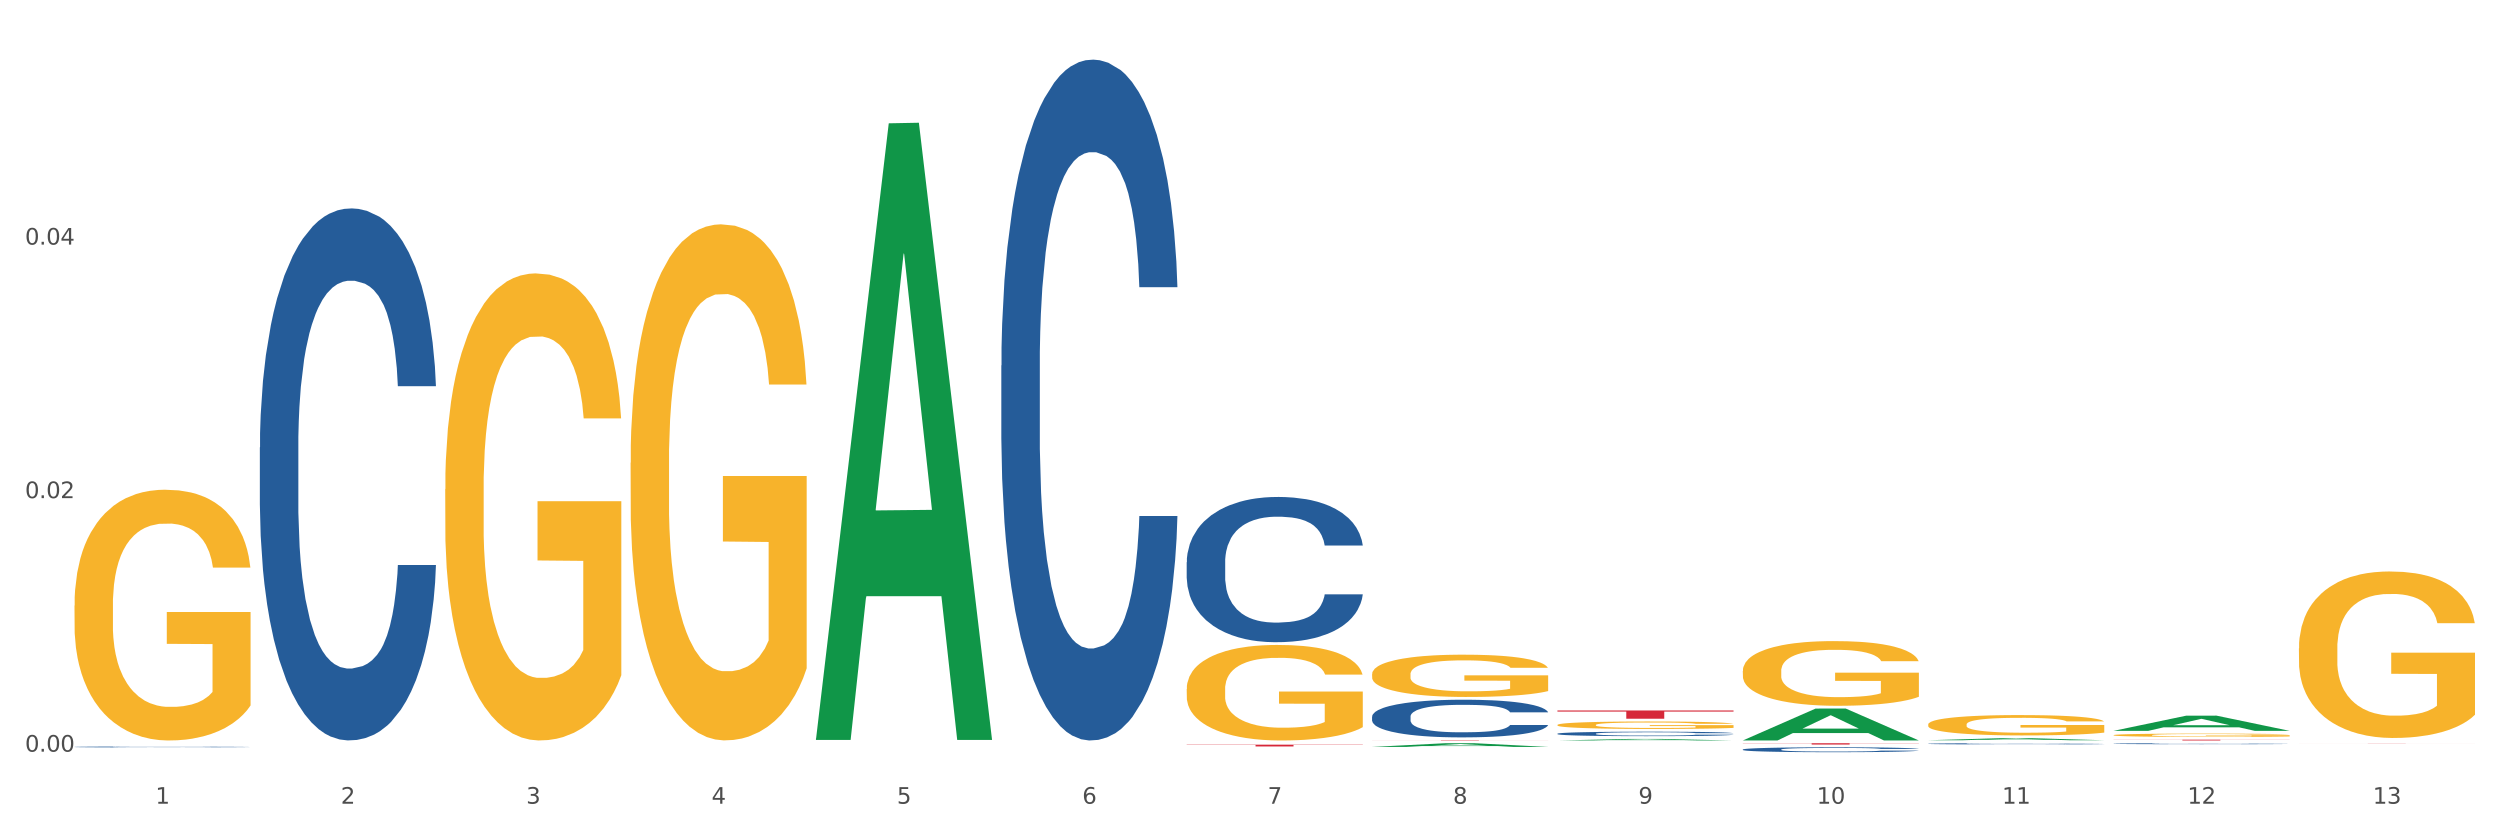 <?xml version="1.0" encoding="utf-8" standalone="no"?>
<!DOCTYPE svg PUBLIC "-//W3C//DTD SVG 1.1//EN"
  "http://www.w3.org/Graphics/SVG/1.1/DTD/svg11.dtd">
<svg xmlns:xlink="http://www.w3.org/1999/xlink" width="1080pt" height="360pt" viewBox="0 0 1080 360" xmlns="http://www.w3.org/2000/svg" version="1.1">
 <rect x="0" y="0" width="1080" height="360" fill="#333333" stroke="none"/>
 <defs>
  <style type="text/css">*{stroke-linejoin: round; stroke-linecap: butt}</style>
 </defs>
 <g id="figure_1">
  <g id="patch_1">
   <path d="M 0 360 
L 1080 360 
L 1080 0 
L 0 0 
z
" style="fill: #ffffff; stroke: #ffffff; stroke-linejoin: miter"/>
  </g>
  <g id="axes_1">
   <g id="matplotlib.axis_1">
    <g id="xtick_1">
     <g id="text_1">
      <!-- 1 -->
      <g style="fill: #4d4d4d" transform="translate(67.159 347.204) scale(0.096 -0.096)">
       <defs>
        <path id="DejaVuSans-31" d="M 794 531 
L 1825 531 
L 1825 4091 
L 703 3866 
L 703 4441 
L 1819 4666 
L 2450 4666 
L 2450 531 
L 3481 531 
L 3481 0 
L 794 0 
L 794 531 
z
" transform="scale(0.016)"/>
       </defs>
       <use xlink:href="#DejaVuSans-31"/>
      </g>
     </g>
    </g>
    <g id="xtick_2">
     <g id="text_2">
      <!-- 2 -->
      <g style="fill: #4d4d4d" transform="translate(147.238 347.204) scale(0.096 -0.096)">
       <defs>
        <path id="DejaVuSans-32" d="M 1228 531 
L 3431 531 
L 3431 0 
L 469 0 
L 469 531 
Q 828 903 1448 1529 
Q 2069 2156 2228 2338 
Q 2531 2678 2651 2914 
Q 2772 3150 2772 3378 
Q 2772 3750 2511 3984 
Q 2250 4219 1831 4219 
Q 1534 4219 1204 4116 
Q 875 4013 500 3803 
L 500 4441 
Q 881 4594 1212 4672 
Q 1544 4750 1819 4750 
Q 2544 4750 2975 4387 
Q 3406 4025 3406 3419 
Q 3406 3131 3298 2873 
Q 3191 2616 2906 2266 
Q 2828 2175 2409 1742 
Q 1991 1309 1228 531 
z
" transform="scale(0.016)"/>
       </defs>
       <use xlink:href="#DejaVuSans-32"/>
      </g>
     </g>
    </g>
    <g id="xtick_3">
     <g id="text_3">
      <!-- 3 -->
      <g style="fill: #4d4d4d" transform="translate(227.317 347.204) scale(0.096 -0.096)">
       <defs>
        <path id="DejaVuSans-33" d="M 2597 2516 
Q 3050 2419 3304 2112 
Q 3559 1806 3559 1356 
Q 3559 666 3084 287 
Q 2609 -91 1734 -91 
Q 1441 -91 1130 -33 
Q 819 25 488 141 
L 488 750 
Q 750 597 1062 519 
Q 1375 441 1716 441 
Q 2309 441 2620 675 
Q 2931 909 2931 1356 
Q 2931 1769 2642 2001 
Q 2353 2234 1838 2234 
L 1294 2234 
L 1294 2753 
L 1863 2753 
Q 2328 2753 2575 2939 
Q 2822 3125 2822 3475 
Q 2822 3834 2567 4026 
Q 2313 4219 1838 4219 
Q 1578 4219 1281 4162 
Q 984 4106 628 3988 
L 628 4550 
Q 988 4650 1302 4700 
Q 1616 4750 1894 4750 
Q 2613 4750 3031 4423 
Q 3450 4097 3450 3541 
Q 3450 3153 3228 2886 
Q 3006 2619 2597 2516 
z
" transform="scale(0.016)"/>
       </defs>
       <use xlink:href="#DejaVuSans-33"/>
      </g>
     </g>
    </g>
    <g id="xtick_4">
     <g id="text_4">
      <!-- 4 -->
      <g style="fill: #4d4d4d" transform="translate(307.396 347.204) scale(0.096 -0.096)">
       <defs>
        <path id="DejaVuSans-34" d="M 2419 4116 
L 825 1625 
L 2419 1625 
L 2419 4116 
z
M 2253 4666 
L 3047 4666 
L 3047 1625 
L 3713 1625 
L 3713 1100 
L 3047 1100 
L 3047 0 
L 2419 0 
L 2419 1100 
L 313 1100 
L 313 1709 
L 2253 4666 
z
" transform="scale(0.016)"/>
       </defs>
       <use xlink:href="#DejaVuSans-34"/>
      </g>
     </g>
    </g>
    <g id="xtick_5">
     <g id="text_5">
      <!-- 5 -->
      <g style="fill: #4d4d4d" transform="translate(387.475 347.204) scale(0.096 -0.096)">
       <defs>
        <path id="DejaVuSans-35" d="M 691 4666 
L 3169 4666 
L 3169 4134 
L 1269 4134 
L 1269 2991 
Q 1406 3038 1543 3061 
Q 1681 3084 1819 3084 
Q 2600 3084 3056 2656 
Q 3513 2228 3513 1497 
Q 3513 744 3044 326 
Q 2575 -91 1722 -91 
Q 1428 -91 1123 -41 
Q 819 9 494 109 
L 494 744 
Q 775 591 1075 516 
Q 1375 441 1709 441 
Q 2250 441 2565 725 
Q 2881 1009 2881 1497 
Q 2881 1984 2565 2268 
Q 2250 2553 1709 2553 
Q 1456 2553 1204 2497 
Q 953 2441 691 2322 
L 691 4666 
z
" transform="scale(0.016)"/>
       </defs>
       <use xlink:href="#DejaVuSans-35"/>
      </g>
     </g>
    </g>
    <g id="xtick_6">
     <g id="text_6">
      <!-- 6 -->
      <g style="fill: #4d4d4d" transform="translate(467.554 347.204) scale(0.096 -0.096)">
       <defs>
        <path id="DejaVuSans-36" d="M 2113 2584 
Q 1688 2584 1439 2293 
Q 1191 2003 1191 1497 
Q 1191 994 1439 701 
Q 1688 409 2113 409 
Q 2538 409 2786 701 
Q 3034 994 3034 1497 
Q 3034 2003 2786 2293 
Q 2538 2584 2113 2584 
z
M 3366 4563 
L 3366 3988 
Q 3128 4100 2886 4159 
Q 2644 4219 2406 4219 
Q 1781 4219 1451 3797 
Q 1122 3375 1075 2522 
Q 1259 2794 1537 2939 
Q 1816 3084 2150 3084 
Q 2853 3084 3261 2657 
Q 3669 2231 3669 1497 
Q 3669 778 3244 343 
Q 2819 -91 2113 -91 
Q 1303 -91 875 529 
Q 447 1150 447 2328 
Q 447 3434 972 4092 
Q 1497 4750 2381 4750 
Q 2619 4750 2861 4703 
Q 3103 4656 3366 4563 
z
" transform="scale(0.016)"/>
       </defs>
       <use xlink:href="#DejaVuSans-36"/>
      </g>
     </g>
    </g>
    <g id="xtick_7">
     <g id="text_7">
      <!-- 7 -->
      <g style="fill: #4d4d4d" transform="translate(547.634 347.204) scale(0.096 -0.096)">
       <defs>
        <path id="DejaVuSans-37" d="M 525 4666 
L 3525 4666 
L 3525 4397 
L 1831 0 
L 1172 0 
L 2766 4134 
L 525 4134 
L 525 4666 
z
" transform="scale(0.016)"/>
       </defs>
       <use xlink:href="#DejaVuSans-37"/>
      </g>
     </g>
    </g>
    <g id="xtick_8">
     <g id="text_8">
      <!-- 8 -->
      <g style="fill: #4d4d4d" transform="translate(627.713 347.204) scale(0.096 -0.096)">
       <defs>
        <path id="DejaVuSans-38" d="M 2034 2216 
Q 1584 2216 1326 1975 
Q 1069 1734 1069 1313 
Q 1069 891 1326 650 
Q 1584 409 2034 409 
Q 2484 409 2743 651 
Q 3003 894 3003 1313 
Q 3003 1734 2745 1975 
Q 2488 2216 2034 2216 
z
M 1403 2484 
Q 997 2584 770 2862 
Q 544 3141 544 3541 
Q 544 4100 942 4425 
Q 1341 4750 2034 4750 
Q 2731 4750 3128 4425 
Q 3525 4100 3525 3541 
Q 3525 3141 3298 2862 
Q 3072 2584 2669 2484 
Q 3125 2378 3379 2068 
Q 3634 1759 3634 1313 
Q 3634 634 3220 271 
Q 2806 -91 2034 -91 
Q 1263 -91 848 271 
Q 434 634 434 1313 
Q 434 1759 690 2068 
Q 947 2378 1403 2484 
z
M 1172 3481 
Q 1172 3119 1398 2916 
Q 1625 2713 2034 2713 
Q 2441 2713 2670 2916 
Q 2900 3119 2900 3481 
Q 2900 3844 2670 4047 
Q 2441 4250 2034 4250 
Q 1625 4250 1398 4047 
Q 1172 3844 1172 3481 
z
" transform="scale(0.016)"/>
       </defs>
       <use xlink:href="#DejaVuSans-38"/>
      </g>
     </g>
    </g>
    <g id="xtick_9">
     <g id="text_9">
      <!-- 9 -->
      <g style="fill: #4d4d4d" transform="translate(707.792 347.204) scale(0.096 -0.096)">
       <defs>
        <path id="DejaVuSans-39" d="M 703 97 
L 703 672 
Q 941 559 1184 500 
Q 1428 441 1663 441 
Q 2288 441 2617 861 
Q 2947 1281 2994 2138 
Q 2813 1869 2534 1725 
Q 2256 1581 1919 1581 
Q 1219 1581 811 2004 
Q 403 2428 403 3163 
Q 403 3881 828 4315 
Q 1253 4750 1959 4750 
Q 2769 4750 3195 4129 
Q 3622 3509 3622 2328 
Q 3622 1225 3098 567 
Q 2575 -91 1691 -91 
Q 1453 -91 1209 -44 
Q 966 3 703 97 
z
M 1959 2075 
Q 2384 2075 2632 2365 
Q 2881 2656 2881 3163 
Q 2881 3666 2632 3958 
Q 2384 4250 1959 4250 
Q 1534 4250 1286 3958 
Q 1038 3666 1038 3163 
Q 1038 2656 1286 2365 
Q 1534 2075 1959 2075 
z
" transform="scale(0.016)"/>
       </defs>
       <use xlink:href="#DejaVuSans-39"/>
      </g>
     </g>
    </g>
    <g id="xtick_10">
     <g id="text_10">
      <!-- 10 -->
      <g style="fill: #4d4d4d" transform="translate(784.817 347.204) scale(0.096 -0.096)">
       <defs>
        <path id="DejaVuSans-30" d="M 2034 4250 
Q 1547 4250 1301 3770 
Q 1056 3291 1056 2328 
Q 1056 1369 1301 889 
Q 1547 409 2034 409 
Q 2525 409 2770 889 
Q 3016 1369 3016 2328 
Q 3016 3291 2770 3770 
Q 2525 4250 2034 4250 
z
M 2034 4750 
Q 2819 4750 3233 4129 
Q 3647 3509 3647 2328 
Q 3647 1150 3233 529 
Q 2819 -91 2034 -91 
Q 1250 -91 836 529 
Q 422 1150 422 2328 
Q 422 3509 836 4129 
Q 1250 4750 2034 4750 
z
" transform="scale(0.016)"/>
       </defs>
       <use xlink:href="#DejaVuSans-31"/>
       <use xlink:href="#DejaVuSans-30" transform="translate(63.623 0)"/>
      </g>
     </g>
    </g>
    <g id="xtick_11">
     <g id="text_11">
      <!-- 11 -->
      <g style="fill: #4d4d4d" transform="translate(864.896 347.204) scale(0.096 -0.096)">
       <use xlink:href="#DejaVuSans-31"/>
       <use xlink:href="#DejaVuSans-31" transform="translate(63.623 0)"/>
      </g>
     </g>
    </g>
    <g id="xtick_12">
     <g id="text_12">
      <!-- 12 -->
      <g style="fill: #4d4d4d" transform="translate(944.975 347.204) scale(0.096 -0.096)">
       <use xlink:href="#DejaVuSans-31"/>
       <use xlink:href="#DejaVuSans-32" transform="translate(63.623 0)"/>
      </g>
     </g>
    </g>
    <g id="xtick_13">
     <g id="text_13">
      <!-- 13 -->
      <g style="fill: #4d4d4d" transform="translate(1025.054 347.204) scale(0.096 -0.096)">
       <use xlink:href="#DejaVuSans-31"/>
       <use xlink:href="#DejaVuSans-33" transform="translate(63.623 0)"/>
      </g>
     </g>
    </g>
    <g id="xtick_14"/>
    <g id="xtick_15"/>
    <g id="xtick_16"/>
    <g id="xtick_17"/>
    <g id="xtick_18"/>
    <g id="xtick_19"/>
    <g id="xtick_20"/>
    <g id="xtick_21"/>
    <g id="xtick_22"/>
    <g id="xtick_23"/>
    <g id="xtick_24"/>
    <g id="xtick_25"/>
   </g>
   <g id="matplotlib.axis_2">
    <g id="ytick_1">
     <g id="text_14">
      <!-- 0.00 -->
      <g style="fill: #4d4d4d" transform="translate(10.8 324.722) scale(0.096 -0.096)">
       <defs>
        <path id="DejaVuSans-2e" d="M 684 794 
L 1344 794 
L 1344 0 
L 684 0 
L 684 794 
z
" transform="scale(0.016)"/>
       </defs>
       <use xlink:href="#DejaVuSans-30"/>
       <use xlink:href="#DejaVuSans-2e" transform="translate(63.623 0)"/>
       <use xlink:href="#DejaVuSans-30" transform="translate(95.41 0)"/>
       <use xlink:href="#DejaVuSans-30" transform="translate(159.033 0)"/>
      </g>
     </g>
    </g>
    <g id="ytick_2">
     <g id="text_15">
      <!-- 0.02 -->
      <g style="fill: #4d4d4d" transform="translate(10.8 215.197) scale(0.096 -0.096)">
       <use xlink:href="#DejaVuSans-30"/>
       <use xlink:href="#DejaVuSans-2e" transform="translate(63.623 0)"/>
       <use xlink:href="#DejaVuSans-30" transform="translate(95.41 0)"/>
       <use xlink:href="#DejaVuSans-32" transform="translate(159.033 0)"/>
      </g>
     </g>
    </g>
    <g id="ytick_3">
     <g id="text_16">
      <!-- 0.04 -->
      <g style="fill: #4d4d4d" transform="translate(10.8 105.672) scale(0.096 -0.096)">
       <use xlink:href="#DejaVuSans-30"/>
       <use xlink:href="#DejaVuSans-2e" transform="translate(63.623 0)"/>
       <use xlink:href="#DejaVuSans-30" transform="translate(95.41 0)"/>
       <use xlink:href="#DejaVuSans-34" transform="translate(159.033 0)"/>
      </g>
     </g>
    </g>
    <g id="ytick_4"/>
    <g id="ytick_5"/>
    <g id="ytick_6"/>
   </g>
   <g id="PolyCollection_1">
    <path d="M 352.492 319.137 
L 352.57 318.887 
L 383.941 53.269 
L 396.96 53.019 
L 428.567 319.638 
L 413.509 319.638 
L 406.685 257.552 
L 374.295 257.552 
L 374.059 258.553 
L 367.471 319.638 
L 352.492 319.638 
L 352.492 319.137 
L 378.373 220.501 
L 402.607 220.25 
L 390.608 109.847 
L 390.451 109.347 
L 390.294 110.098 
L 378.294 220.25 
L 378.373 220.501 
L 352.492 319.137 
z
" clip-path="url(#pef0efe1147)" style="fill: #109648"/>
    <path d="M 432.571 157.918 
L 432.661 157.65 
L 432.661 150.129 
L 432.93 139.921 
L 433.92 121.118 
L 435.179 106.881 
L 437.337 90.227 
L 438.506 83.243 
L 440.034 75.453 
L 443.182 62.828 
L 446.779 52.084 
L 449.297 46.174 
L 451.185 42.414 
L 455.411 35.698 
L 457.839 32.744 
L 460.357 30.326 
L 462.515 28.714 
L 466.112 26.834 
L 468.99 26.028 
L 472.317 25.759 
L 475.105 26.028 
L 478.791 27.103 
L 484.187 30.326 
L 486.255 32.206 
L 489.043 35.43 
L 491.92 39.728 
L 494.258 44.025 
L 496.956 50.204 
L 499.744 58.262 
L 502.441 68.469 
L 504.33 77.871 
L 505.858 87.81 
L 507.207 99.897 
L 508.196 113.06 
L 508.646 124.073 
L 492.19 124.073 
L 491.74 114.134 
L 490.841 103.389 
L 489.942 96.137 
L 488.953 90.227 
L 487.424 83.512 
L 486.075 79.214 
L 483.827 74.11 
L 481.759 70.887 
L 480.05 69.007 
L 477.982 67.395 
L 473.576 65.783 
L 470.429 65.783 
L 468.45 66.32 
L 466.022 67.664 
L 463.954 69.544 
L 461.526 72.767 
L 459.638 76.259 
L 457.749 80.826 
L 456.67 84.049 
L 455.052 89.959 
L 453.973 94.794 
L 452.534 103.121 
L 451.724 109.03 
L 450.286 124.341 
L 449.656 135.623 
L 449.386 143.413 
L 449.207 152.009 
L 449.207 193.913 
L 449.746 212.716 
L 450.196 220.774 
L 450.915 229.907 
L 452.264 241.726 
L 454.242 253.277 
L 456.311 261.604 
L 458.019 266.708 
L 459.638 270.468 
L 461.256 273.423 
L 463.235 276.109 
L 464.853 277.721 
L 467.281 279.333 
L 470.159 280.138 
L 472.407 280.138 
L 476.993 278.795 
L 479.061 277.452 
L 481.039 275.572 
L 483.198 272.617 
L 484.906 269.394 
L 485.895 266.976 
L 487.514 261.873 
L 488.773 256.5 
L 489.852 250.322 
L 490.571 244.95 
L 491.381 236.891 
L 492.01 227.758 
L 492.19 222.923 
L 508.646 222.923 
L 508.286 232.593 
L 507.657 241.995 
L 506.398 254.62 
L 505.409 261.873 
L 503.88 270.737 
L 502.261 278.258 
L 500.013 286.585 
L 497.945 292.763 
L 495.787 298.136 
L 493.449 302.971 
L 489.222 309.686 
L 487.694 311.566 
L 484.457 314.79 
L 481.939 316.67 
L 478.252 318.55 
L 474.475 319.625 
L 470.518 319.894 
L 467.011 319.356 
L 463.145 317.745 
L 460.717 316.133 
L 458.019 313.715 
L 454.872 309.955 
L 451.904 305.388 
L 449.117 300.016 
L 446.509 293.838 
L 444.081 286.854 
L 440.934 275.303 
L 438.596 264.022 
L 436.887 253.546 
L 435.718 244.681 
L 434.549 233.399 
L 433.92 225.609 
L 432.93 206.806 
L 432.571 189.346 
L 432.571 157.918 
z
" clip-path="url(#pef0efe1147)" style="fill: #255c99"/>
    <path d="M 512.65 242.878 
L 512.74 242.821 
L 512.74 241.216 
L 513.01 239.038 
L 513.999 235.027 
L 515.258 231.99 
L 517.416 228.437 
L 518.585 226.947 
L 520.114 225.285 
L 523.261 222.591 
L 526.858 220.299 
L 529.376 219.038 
L 531.264 218.236 
L 535.49 216.803 
L 537.918 216.173 
L 540.436 215.657 
L 542.594 215.313 
L 546.191 214.912 
L 549.069 214.74 
L 552.396 214.683 
L 555.184 214.74 
L 558.871 214.969 
L 564.266 215.657 
L 566.334 216.058 
L 569.122 216.746 
L 571.999 217.663 
L 574.337 218.58 
L 577.035 219.898 
L 579.823 221.617 
L 582.52 223.795 
L 584.409 225.8 
L 585.937 227.921 
L 587.286 230.5 
L 588.275 233.308 
L 588.725 235.657 
L 572.269 235.657 
L 571.819 233.537 
L 570.92 231.245 
L 570.021 229.697 
L 569.032 228.437 
L 567.503 227.004 
L 566.154 226.087 
L 563.906 224.998 
L 561.838 224.31 
L 560.129 223.909 
L 558.061 223.565 
L 553.655 223.222 
L 550.508 223.222 
L 548.529 223.336 
L 546.101 223.623 
L 544.033 224.024 
L 541.605 224.712 
L 539.717 225.457 
L 537.828 226.431 
L 536.749 227.118 
L 535.131 228.379 
L 534.052 229.411 
L 532.613 231.187 
L 531.804 232.448 
L 530.365 235.715 
L 529.735 238.122 
L 529.466 239.784 
L 529.286 241.617 
L 529.286 250.557 
L 529.825 254.569 
L 530.275 256.288 
L 530.994 258.237 
L 532.343 260.758 
L 534.321 263.222 
L 536.39 264.999 
L 538.098 266.088 
L 539.717 266.89 
L 541.335 267.52 
L 543.314 268.094 
L 544.932 268.437 
L 547.36 268.781 
L 550.238 268.953 
L 552.486 268.953 
L 557.072 268.667 
L 559.14 268.38 
L 561.119 267.979 
L 563.277 267.349 
L 564.985 266.661 
L 565.974 266.145 
L 567.593 265.056 
L 568.852 263.91 
L 569.931 262.592 
L 570.65 261.446 
L 571.46 259.727 
L 572.089 257.778 
L 572.269 256.747 
L 588.725 256.747 
L 588.365 258.81 
L 587.736 260.815 
L 586.477 263.509 
L 585.488 265.056 
L 583.959 266.947 
L 582.341 268.552 
L 580.092 270.329 
L 578.024 271.647 
L 575.866 272.793 
L 573.528 273.824 
L 569.302 275.257 
L 567.773 275.658 
L 564.536 276.346 
L 562.018 276.747 
L 558.331 277.148 
L 554.554 277.377 
L 550.598 277.435 
L 547.091 277.32 
L 543.224 276.976 
L 540.796 276.632 
L 538.098 276.117 
L 534.951 275.314 
L 531.983 274.34 
L 529.196 273.194 
L 526.588 271.876 
L 524.16 270.386 
L 521.013 267.922 
L 518.675 265.515 
L 516.966 263.28 
L 515.797 261.389 
L 514.628 258.982 
L 513.999 257.32 
L 513.01 253.308 
L 512.65 249.583 
L 512.65 242.878 
z
" clip-path="url(#pef0efe1147)" style="fill: #255c99"/>
    <path d="M 592.729 309.588 
L 592.819 309.574 
L 592.819 309.157 
L 593.089 308.592 
L 594.078 307.552 
L 595.337 306.764 
L 597.495 305.842 
L 598.664 305.456 
L 600.193 305.025 
L 603.34 304.326 
L 606.937 303.731 
L 609.455 303.404 
L 611.343 303.196 
L 615.57 302.825 
L 617.998 302.661 
L 620.515 302.527 
L 622.674 302.438 
L 626.27 302.334 
L 629.148 302.289 
L 632.475 302.275 
L 635.263 302.289 
L 638.95 302.349 
L 644.345 302.527 
L 646.413 302.631 
L 649.201 302.81 
L 652.078 303.048 
L 654.417 303.285 
L 657.114 303.627 
L 659.902 304.073 
L 662.6 304.638 
L 664.488 305.159 
L 666.017 305.709 
L 667.365 306.377 
L 668.355 307.106 
L 668.804 307.715 
L 652.348 307.715 
L 651.899 307.165 
L 650.999 306.571 
L 650.1 306.169 
L 649.111 305.842 
L 647.582 305.471 
L 646.233 305.233 
L 643.985 304.95 
L 641.917 304.772 
L 640.209 304.668 
L 638.14 304.579 
L 633.734 304.49 
L 630.587 304.49 
L 628.608 304.519 
L 626.181 304.594 
L 624.112 304.698 
L 621.684 304.876 
L 619.796 305.069 
L 617.908 305.322 
L 616.829 305.5 
L 615.21 305.827 
L 614.131 306.095 
L 612.692 306.556 
L 611.883 306.883 
L 610.444 307.73 
L 609.814 308.355 
L 609.545 308.786 
L 609.365 309.261 
L 609.365 311.58 
L 609.904 312.621 
L 610.354 313.067 
L 611.073 313.572 
L 612.422 314.226 
L 614.401 314.866 
L 616.469 315.327 
L 618.177 315.609 
L 619.796 315.817 
L 621.415 315.981 
L 623.393 316.129 
L 625.012 316.218 
L 627.439 316.308 
L 630.317 316.352 
L 632.565 316.352 
L 637.151 316.278 
L 639.219 316.204 
L 641.198 316.1 
L 643.356 315.936 
L 645.064 315.758 
L 646.054 315.624 
L 647.672 315.341 
L 648.931 315.044 
L 650.01 314.702 
L 650.73 314.405 
L 651.539 313.959 
L 652.168 313.453 
L 652.348 313.186 
L 668.804 313.186 
L 668.445 313.721 
L 667.815 314.241 
L 666.556 314.94 
L 665.567 315.341 
L 664.038 315.832 
L 662.42 316.248 
L 660.172 316.709 
L 658.103 317.051 
L 655.945 317.348 
L 653.607 317.616 
L 649.381 317.987 
L 647.852 318.091 
L 644.615 318.27 
L 642.097 318.374 
L 638.41 318.478 
L 634.633 318.537 
L 630.677 318.552 
L 627.17 318.523 
L 623.303 318.433 
L 620.875 318.344 
L 618.177 318.21 
L 615.03 318.002 
L 612.063 317.75 
L 609.275 317.452 
L 606.667 317.11 
L 604.239 316.724 
L 601.092 316.085 
L 598.754 315.46 
L 597.045 314.881 
L 595.876 314.39 
L 594.707 313.766 
L 594.078 313.335 
L 593.089 312.294 
L 592.729 311.328 
L 592.729 309.588 
z
" clip-path="url(#pef0efe1147)" style="fill: #255c99"/>
    <path d="M 672.808 316.958 
L 672.898 316.956 
L 672.898 316.906 
L 673.168 316.839 
L 674.157 316.715 
L 675.416 316.622 
L 677.574 316.512 
L 678.743 316.466 
L 680.272 316.415 
L 683.419 316.332 
L 687.016 316.261 
L 689.534 316.222 
L 691.422 316.197 
L 695.649 316.153 
L 698.077 316.133 
L 700.595 316.118 
L 702.753 316.107 
L 706.35 316.095 
L 709.227 316.089 
L 712.554 316.088 
L 715.342 316.089 
L 719.029 316.096 
L 724.424 316.118 
L 726.492 316.13 
L 729.28 316.151 
L 732.158 316.179 
L 734.496 316.208 
L 737.193 316.248 
L 739.981 316.302 
L 742.679 316.369 
L 744.567 316.431 
L 746.096 316.496 
L 747.445 316.576 
L 748.434 316.662 
L 748.883 316.735 
L 732.427 316.735 
L 731.978 316.669 
L 731.079 316.599 
L 730.179 316.551 
L 729.19 316.512 
L 727.661 316.468 
L 726.313 316.44 
L 724.065 316.406 
L 721.996 316.385 
L 720.288 316.372 
L 718.22 316.362 
L 713.813 316.351 
L 710.666 316.351 
L 708.688 316.355 
L 706.26 316.363 
L 704.191 316.376 
L 701.764 316.397 
L 699.875 316.42 
L 697.987 316.45 
L 696.908 316.471 
L 695.289 316.51 
L 694.21 316.542 
L 692.771 316.597 
L 691.962 316.636 
L 690.523 316.737 
L 689.894 316.811 
L 689.624 316.862 
L 689.444 316.919 
L 689.444 317.195 
L 689.984 317.319 
L 690.433 317.372 
L 691.153 317.432 
L 692.501 317.51 
L 694.48 317.586 
L 696.548 317.641 
L 698.257 317.674 
L 699.875 317.699 
L 701.494 317.718 
L 703.472 317.736 
L 705.091 317.747 
L 707.519 317.757 
L 710.396 317.763 
L 712.644 317.763 
L 717.23 317.754 
L 719.299 317.745 
L 721.277 317.733 
L 723.435 317.713 
L 725.144 317.692 
L 726.133 317.676 
L 727.751 317.642 
L 729.01 317.607 
L 730.089 317.566 
L 730.809 317.531 
L 731.618 317.478 
L 732.248 317.418 
L 732.427 317.386 
L 748.883 317.386 
L 748.524 317.45 
L 747.894 317.511 
L 746.635 317.595 
L 745.646 317.642 
L 744.117 317.701 
L 742.499 317.75 
L 740.251 317.805 
L 738.183 317.846 
L 736.024 317.881 
L 733.686 317.913 
L 729.46 317.957 
L 727.931 317.97 
L 724.694 317.991 
L 722.176 318.003 
L 718.489 318.016 
L 714.713 318.023 
L 710.756 318.024 
L 707.249 318.021 
L 703.382 318.01 
L 700.954 318 
L 698.257 317.984 
L 695.109 317.959 
L 692.142 317.929 
L 689.354 317.893 
L 686.746 317.853 
L 684.318 317.807 
L 681.171 317.731 
L 678.833 317.656 
L 677.125 317.587 
L 675.956 317.529 
L 674.787 317.455 
L 674.157 317.404 
L 673.168 317.28 
L 672.808 317.165 
L 672.808 316.958 
z
" clip-path="url(#pef0efe1147)" style="fill: #255c99"/>
    <path d="M 752.887 323.78 
L 752.977 323.778 
L 752.977 323.723 
L 753.247 323.65 
L 754.236 323.514 
L 755.495 323.411 
L 757.653 323.291 
L 758.822 323.24 
L 760.351 323.184 
L 763.498 323.093 
L 767.095 323.015 
L 769.613 322.972 
L 771.501 322.945 
L 775.728 322.897 
L 778.156 322.875 
L 780.674 322.858 
L 782.832 322.846 
L 786.429 322.833 
L 789.306 322.827 
L 792.633 322.825 
L 795.421 322.827 
L 799.108 322.835 
L 804.503 322.858 
L 806.572 322.872 
L 809.359 322.895 
L 812.237 322.926 
L 814.575 322.957 
L 817.273 323.002 
L 820.06 323.06 
L 822.758 323.133 
L 824.646 323.201 
L 826.175 323.273 
L 827.524 323.36 
L 828.513 323.456 
L 828.963 323.535 
L 812.507 323.535 
L 812.057 323.463 
L 811.158 323.386 
L 810.258 323.333 
L 809.269 323.291 
L 807.741 323.242 
L 806.392 323.211 
L 804.144 323.174 
L 802.075 323.151 
L 800.367 323.137 
L 798.299 323.126 
L 793.892 323.114 
L 790.745 323.114 
L 788.767 323.118 
L 786.339 323.128 
L 784.271 323.141 
L 781.843 323.165 
L 779.954 323.19 
L 778.066 323.223 
L 776.987 323.246 
L 775.368 323.289 
L 774.289 323.324 
L 772.85 323.384 
L 772.041 323.426 
L 770.602 323.537 
L 769.973 323.619 
L 769.703 323.675 
L 769.523 323.737 
L 769.523 324.04 
L 770.063 324.175 
L 770.512 324.234 
L 771.232 324.3 
L 772.581 324.385 
L 774.559 324.468 
L 776.627 324.528 
L 778.336 324.565 
L 779.954 324.592 
L 781.573 324.614 
L 783.551 324.633 
L 785.17 324.645 
L 787.598 324.657 
L 790.475 324.662 
L 792.723 324.662 
L 797.31 324.653 
L 799.378 324.643 
L 801.356 324.629 
L 803.514 324.608 
L 805.223 324.585 
L 806.212 324.567 
L 807.831 324.53 
L 809.089 324.492 
L 810.169 324.447 
L 810.888 324.408 
L 811.697 324.35 
L 812.327 324.284 
L 812.507 324.249 
L 828.963 324.249 
L 828.603 324.319 
L 827.973 324.387 
L 826.714 324.478 
L 825.725 324.53 
L 824.197 324.594 
L 822.578 324.649 
L 820.33 324.709 
L 818.262 324.754 
L 816.104 324.792 
L 813.765 324.827 
L 809.539 324.876 
L 808.01 324.889 
L 804.773 324.913 
L 802.255 324.926 
L 798.568 324.94 
L 794.792 324.948 
L 790.835 324.95 
L 787.328 324.946 
L 783.461 324.934 
L 781.033 324.922 
L 778.336 324.905 
L 775.188 324.878 
L 772.221 324.845 
L 769.433 324.806 
L 766.825 324.761 
L 764.398 324.711 
L 761.25 324.627 
L 758.912 324.546 
L 757.204 324.47 
L 756.035 324.406 
L 754.866 324.325 
L 754.236 324.268 
L 753.247 324.133 
L 752.887 324.007 
L 752.887 323.78 
z
" clip-path="url(#pef0efe1147)" style="fill: #255c99"/>
    <path d="M 832.967 321.307 
L 833.056 321.307 
L 833.056 321.294 
L 833.326 321.276 
L 834.315 321.243 
L 835.574 321.217 
L 837.732 321.188 
L 838.901 321.176 
L 840.43 321.162 
L 843.577 321.14 
L 847.174 321.121 
L 849.692 321.111 
L 851.581 321.104 
L 855.807 321.092 
L 858.235 321.087 
L 860.753 321.083 
L 862.911 321.08 
L 866.508 321.077 
L 869.385 321.075 
L 872.713 321.075 
L 875.5 321.075 
L 879.187 321.077 
L 884.583 321.083 
L 886.651 321.086 
L 889.438 321.092 
L 892.316 321.099 
L 894.654 321.107 
L 897.352 321.118 
L 900.139 321.132 
L 902.837 321.15 
L 904.725 321.166 
L 906.254 321.184 
L 907.603 321.205 
L 908.592 321.228 
L 909.042 321.248 
L 892.586 321.248 
L 892.136 321.23 
L 891.237 321.211 
L 890.338 321.199 
L 889.348 321.188 
L 887.82 321.176 
L 886.471 321.169 
L 884.223 321.16 
L 882.155 321.154 
L 880.446 321.151 
L 878.378 321.148 
L 873.972 321.145 
L 870.824 321.145 
L 868.846 321.146 
L 866.418 321.149 
L 864.35 321.152 
L 861.922 321.157 
L 860.033 321.164 
L 858.145 321.172 
L 857.066 321.177 
L 855.447 321.188 
L 854.368 321.196 
L 852.929 321.211 
L 852.12 321.221 
L 850.681 321.248 
L 850.052 321.268 
L 849.782 321.282 
L 849.602 321.297 
L 849.602 321.371 
L 850.142 321.404 
L 850.591 321.418 
L 851.311 321.434 
L 852.66 321.455 
L 854.638 321.475 
L 856.706 321.49 
L 858.415 321.499 
L 860.033 321.505 
L 861.652 321.51 
L 863.63 321.515 
L 865.249 321.518 
L 867.677 321.521 
L 870.554 321.522 
L 872.803 321.522 
L 877.389 321.52 
L 879.457 321.517 
L 881.435 321.514 
L 883.593 321.509 
L 885.302 321.503 
L 886.291 321.499 
L 887.91 321.49 
L 889.169 321.481 
L 890.248 321.47 
L 890.967 321.46 
L 891.776 321.446 
L 892.406 321.43 
L 892.586 321.422 
L 909.042 321.422 
L 908.682 321.439 
L 908.053 321.455 
L 906.794 321.477 
L 905.804 321.49 
L 904.276 321.506 
L 902.657 321.519 
L 900.409 321.534 
L 898.341 321.544 
L 896.183 321.554 
L 893.845 321.562 
L 889.618 321.574 
L 888.09 321.577 
L 884.852 321.583 
L 882.334 321.586 
L 878.648 321.59 
L 874.871 321.592 
L 870.914 321.592 
L 867.407 321.591 
L 863.54 321.588 
L 861.113 321.586 
L 858.415 321.581 
L 855.268 321.575 
L 852.3 321.567 
L 849.512 321.557 
L 846.905 321.546 
L 844.477 321.534 
L 841.329 321.514 
L 838.991 321.494 
L 837.283 321.475 
L 836.114 321.46 
L 834.945 321.44 
L 834.315 321.426 
L 833.326 321.393 
L 832.967 321.363 
L 832.967 321.307 
z
" clip-path="url(#pef0efe1147)" style="fill: #255c99"/>
    <path d="M 913.046 321.27 
L 913.136 321.269 
L 913.136 321.258 
L 913.405 321.243 
L 914.395 321.216 
L 915.653 321.195 
L 917.812 321.17 
L 918.981 321.16 
L 920.509 321.148 
L 923.657 321.13 
L 927.254 321.114 
L 929.771 321.105 
L 931.66 321.099 
L 935.886 321.089 
L 938.314 321.085 
L 940.832 321.082 
L 942.99 321.079 
L 946.587 321.076 
L 949.465 321.075 
L 952.792 321.075 
L 955.579 321.075 
L 959.266 321.077 
L 964.662 321.082 
L 966.73 321.084 
L 969.518 321.089 
L 972.395 321.095 
L 974.733 321.102 
L 977.431 321.111 
L 980.218 321.123 
L 982.916 321.138 
L 984.805 321.152 
L 986.333 321.166 
L 987.682 321.184 
L 988.671 321.204 
L 989.121 321.22 
L 972.665 321.22 
L 972.215 321.205 
L 971.316 321.189 
L 970.417 321.179 
L 969.428 321.17 
L 967.899 321.16 
L 966.55 321.154 
L 964.302 321.146 
L 962.234 321.141 
L 960.525 321.139 
L 958.457 321.136 
L 954.051 321.134 
L 950.903 321.134 
L 948.925 321.135 
L 946.497 321.137 
L 944.429 321.139 
L 942.001 321.144 
L 940.113 321.149 
L 938.224 321.156 
L 937.145 321.161 
L 935.527 321.17 
L 934.447 321.177 
L 933.009 321.189 
L 932.199 321.198 
L 930.761 321.22 
L 930.131 321.237 
L 929.861 321.248 
L 929.681 321.261 
L 929.681 321.323 
L 930.221 321.351 
L 930.671 321.363 
L 931.39 321.376 
L 932.739 321.393 
L 934.717 321.411 
L 936.785 321.423 
L 938.494 321.43 
L 940.113 321.436 
L 941.731 321.44 
L 943.71 321.444 
L 945.328 321.447 
L 947.756 321.449 
L 950.634 321.45 
L 952.882 321.45 
L 957.468 321.448 
L 959.536 321.446 
L 961.514 321.443 
L 963.673 321.439 
L 965.381 321.434 
L 966.37 321.431 
L 967.989 321.423 
L 969.248 321.415 
L 970.327 321.406 
L 971.046 321.398 
L 971.856 321.386 
L 972.485 321.373 
L 972.665 321.366 
L 989.121 321.366 
L 988.761 321.38 
L 988.132 321.394 
L 986.873 321.413 
L 985.884 321.423 
L 984.355 321.436 
L 982.736 321.447 
L 980.488 321.46 
L 978.42 321.469 
L 976.262 321.477 
L 973.924 321.484 
L 969.697 321.494 
L 968.169 321.497 
L 964.931 321.501 
L 962.414 321.504 
L 958.727 321.507 
L 954.95 321.508 
L 950.993 321.509 
L 947.486 321.508 
L 943.62 321.506 
L 941.192 321.503 
L 938.494 321.5 
L 935.347 321.494 
L 932.379 321.487 
L 929.592 321.479 
L 926.984 321.47 
L 924.556 321.46 
L 921.409 321.443 
L 919.071 321.426 
L 917.362 321.411 
L 916.193 321.398 
L 915.024 321.381 
L 914.395 321.37 
L 913.405 321.342 
L 913.046 321.316 
L 913.046 321.27 
z
" clip-path="url(#pef0efe1147)" style="fill: #255c99"/>
    <path d="M 32.175 261.619 
L 32.265 261.52 
L 32.265 257.958 
L 32.444 254.891 
L 33.343 247.471 
L 34.69 241.336 
L 35.678 238.071 
L 36.666 235.4 
L 37.833 232.729 
L 39.271 229.958 
L 41.875 225.902 
L 43.492 223.824 
L 45.468 221.648 
L 49.061 218.482 
L 51.665 216.701 
L 54.36 215.217 
L 58.761 213.436 
L 61.635 212.644 
L 64.689 212.051 
L 68.371 211.655 
L 71.156 211.556 
L 77.263 211.853 
L 82.473 212.743 
L 84.988 213.436 
L 88.221 214.623 
L 89.927 215.415 
L 92.712 216.998 
L 95.586 219.075 
L 97.562 220.856 
L 100.526 224.22 
L 102.771 227.584 
L 104.837 231.739 
L 105.915 234.609 
L 106.723 237.28 
L 107.442 240.347 
L 108.16 245.195 
L 91.993 245.195 
L 91.365 241.732 
L 90.377 238.467 
L 88.939 235.301 
L 87.682 233.322 
L 85.526 230.849 
L 83.55 229.266 
L 81.485 228.079 
L 78.97 227.089 
L 76.994 226.595 
L 74.209 226.199 
L 68.731 226.298 
L 65.048 227.089 
L 62.533 228.079 
L 60.917 228.969 
L 59.479 229.958 
L 57.863 231.344 
L 55.977 233.421 
L 54.629 235.301 
L 53.282 237.676 
L 52.204 240.05 
L 51.216 242.82 
L 50.408 245.789 
L 49.779 248.856 
L 49.24 252.615 
L 48.791 258.849 
L 48.791 272.403 
L 48.971 275.47 
L 49.42 279.527 
L 49.959 282.594 
L 50.857 286.254 
L 51.665 288.728 
L 53.192 292.29 
L 54.899 295.258 
L 56.246 297.138 
L 57.593 298.721 
L 59.929 300.897 
L 62.533 302.678 
L 64.779 303.767 
L 67.832 304.756 
L 69.898 305.152 
L 71.695 305.35 
L 76.096 305.35 
L 79.239 305.053 
L 82.742 304.36 
L 85.437 303.47 
L 87.682 302.381 
L 90.197 300.601 
L 91.814 298.919 
L 91.814 278.24 
L 72.054 278.142 
L 72.054 264.389 
L 108.25 264.389 
L 108.25 304.756 
L 106.723 306.834 
L 105.017 308.714 
L 103.22 310.395 
L 100.526 312.473 
L 97.292 314.452 
L 94.418 315.837 
L 91.365 317.024 
L 87.772 318.113 
L 83.101 319.102 
L 80.227 319.498 
L 76.635 319.795 
L 72.413 319.894 
L 68.731 319.696 
L 65.138 319.201 
L 61.366 318.311 
L 57.683 317.024 
L 54.899 315.738 
L 52.114 314.155 
L 49.15 312.077 
L 46.815 310.099 
L 45.019 308.318 
L 43.043 306.042 
L 40.887 303.074 
L 39.271 300.403 
L 37.833 297.632 
L 36.307 294.071 
L 35.229 291.004 
L 34.151 287.145 
L 33.522 284.276 
L 32.804 279.823 
L 32.265 273.59 
L 32.175 261.619 
z
" clip-path="url(#pef0efe1147)" style="fill: #f7b32b"/>
    <path d="M 192.333 211.344 
L 192.423 211.16 
L 192.423 204.526 
L 192.603 198.813 
L 193.501 184.992 
L 194.848 173.567 
L 195.836 167.485 
L 196.824 162.51 
L 197.992 157.534 
L 199.429 152.374 
L 202.034 144.819 
L 203.65 140.949 
L 205.626 136.895 
L 209.219 130.998 
L 211.824 127.681 
L 214.518 124.917 
L 218.919 121.599 
L 221.793 120.125 
L 224.847 119.02 
L 228.53 118.282 
L 231.314 118.098 
L 237.422 118.651 
L 242.631 120.309 
L 245.146 121.599 
L 248.379 123.811 
L 250.086 125.285 
L 252.87 128.234 
L 255.744 132.103 
L 257.72 135.421 
L 260.684 141.686 
L 262.93 147.952 
L 264.995 155.691 
L 266.073 161.036 
L 266.882 166.011 
L 267.6 171.724 
L 268.319 180.754 
L 252.152 180.754 
L 251.523 174.304 
L 250.535 168.223 
L 249.098 162.326 
L 247.84 158.64 
L 245.685 154.033 
L 243.709 151.084 
L 241.643 148.873 
L 239.128 147.03 
L 237.152 146.109 
L 234.368 145.372 
L 228.889 145.556 
L 225.206 147.03 
L 222.692 148.873 
L 221.075 150.532 
L 219.638 152.374 
L 218.021 154.954 
L 216.135 158.824 
L 214.788 162.326 
L 213.44 166.748 
L 212.363 171.171 
L 211.375 176.331 
L 210.566 181.859 
L 209.937 187.572 
L 209.399 194.575 
L 208.949 206.184 
L 208.949 231.431 
L 209.129 237.144 
L 209.578 244.699 
L 210.117 250.412 
L 211.015 257.23 
L 211.824 261.837 
L 213.351 268.472 
L 215.057 274 
L 216.404 277.501 
L 217.752 280.45 
L 220.087 284.504 
L 222.692 287.821 
L 224.937 289.848 
L 227.991 291.691 
L 230.057 292.428 
L 231.853 292.797 
L 236.254 292.797 
L 239.398 292.244 
L 242.9 290.954 
L 245.595 289.295 
L 247.84 287.268 
L 250.355 283.951 
L 251.972 280.818 
L 251.972 242.304 
L 232.212 242.119 
L 232.212 216.504 
L 268.408 216.504 
L 268.408 291.691 
L 266.882 295.561 
L 265.175 299.062 
L 263.379 302.195 
L 260.684 306.065 
L 257.451 309.751 
L 254.577 312.33 
L 251.523 314.542 
L 247.93 316.569 
L 243.26 318.412 
L 240.386 319.149 
L 236.793 319.702 
L 232.571 319.886 
L 228.889 319.517 
L 225.296 318.596 
L 221.524 316.937 
L 217.841 314.542 
L 215.057 312.146 
L 212.273 309.198 
L 209.309 305.328 
L 206.974 301.642 
L 205.177 298.325 
L 203.201 294.087 
L 201.046 288.558 
L 199.429 283.583 
L 197.992 278.423 
L 196.465 271.789 
L 195.387 266.076 
L 194.309 258.889 
L 193.681 253.545 
L 192.962 245.252 
L 192.423 233.642 
L 192.333 211.344 
z
" clip-path="url(#pef0efe1147)" style="fill: #f7b32b"/>
    <path d="M 272.412 199.928 
L 272.502 199.725 
L 272.502 192.395 
L 272.682 186.083 
L 273.58 170.812 
L 274.927 158.188 
L 275.915 151.469 
L 276.903 145.971 
L 278.071 140.473 
L 279.508 134.772 
L 282.113 126.424 
L 283.729 122.148 
L 285.705 117.669 
L 289.298 111.153 
L 291.903 107.488 
L 294.597 104.434 
L 298.998 100.769 
L 301.873 99.14 
L 304.926 97.918 
L 308.609 97.104 
L 311.393 96.9 
L 317.501 97.511 
L 322.71 99.344 
L 325.225 100.769 
L 328.458 103.212 
L 330.165 104.841 
L 332.949 108.099 
L 335.823 112.375 
L 337.799 116.04 
L 340.763 122.963 
L 343.009 129.886 
L 345.075 138.437 
L 346.152 144.342 
L 346.961 149.84 
L 347.679 156.152 
L 348.398 166.129 
L 332.231 166.129 
L 331.602 159.002 
L 330.614 152.283 
L 329.177 145.767 
L 327.919 141.695 
L 325.764 136.605 
L 323.788 133.347 
L 321.722 130.904 
L 319.207 128.868 
L 317.231 127.849 
L 314.447 127.035 
L 308.968 127.239 
L 305.286 128.868 
L 302.771 130.904 
L 301.154 132.736 
L 299.717 134.772 
L 298.1 137.623 
L 296.214 141.899 
L 294.867 145.767 
L 293.52 150.654 
L 292.442 155.541 
L 291.454 161.242 
L 290.645 167.35 
L 290.017 173.662 
L 289.478 181.4 
L 289.029 194.227 
L 289.029 222.122 
L 289.208 228.434 
L 289.657 236.782 
L 290.196 243.094 
L 291.094 250.628 
L 291.903 255.718 
L 293.43 263.048 
L 295.136 269.157 
L 296.483 273.026 
L 297.831 276.283 
L 300.166 280.763 
L 302.771 284.428 
L 305.016 286.668 
L 308.07 288.704 
L 310.136 289.518 
L 311.932 289.925 
L 316.333 289.925 
L 319.477 289.315 
L 322.98 287.889 
L 325.674 286.057 
L 327.919 283.817 
L 330.434 280.152 
L 332.051 276.691 
L 332.051 234.135 
L 312.291 233.932 
L 312.291 205.63 
L 348.488 205.63 
L 348.488 288.704 
L 346.961 292.98 
L 345.254 296.848 
L 343.458 300.31 
L 340.763 304.586 
L 337.53 308.658 
L 334.656 311.508 
L 331.602 313.952 
L 328.009 316.191 
L 323.339 318.228 
L 320.465 319.042 
L 316.872 319.653 
L 312.651 319.857 
L 308.968 319.449 
L 305.375 318.431 
L 301.603 316.599 
L 297.921 313.952 
L 295.136 311.305 
L 292.352 308.047 
L 289.388 303.771 
L 287.053 299.699 
L 285.256 296.034 
L 283.28 291.351 
L 281.125 285.242 
L 279.508 279.745 
L 278.071 274.044 
L 276.544 266.714 
L 275.466 260.402 
L 274.388 252.461 
L 273.76 246.556 
L 273.041 237.393 
L 272.502 224.566 
L 272.412 199.928 
z
" clip-path="url(#pef0efe1147)" style="fill: #f7b32b"/>
    <path d="M 112.254 193.299 
L 112.344 193.089 
L 112.344 187.212 
L 112.614 179.236 
L 113.603 164.544 
L 114.862 153.419 
L 117.02 140.406 
L 118.189 134.948 
L 119.718 128.861 
L 122.865 118.996 
L 126.462 110.601 
L 128.98 105.983 
L 130.868 103.044 
L 135.095 97.797 
L 137.523 95.488 
L 140.04 93.599 
L 142.199 92.34 
L 145.796 90.87 
L 148.673 90.241 
L 152 90.031 
L 154.788 90.241 
L 158.475 91.08 
L 163.87 93.599 
L 165.938 95.068 
L 168.726 97.587 
L 171.604 100.945 
L 173.942 104.304 
L 176.639 109.131 
L 179.427 115.428 
L 182.125 123.404 
L 184.013 130.75 
L 185.542 138.517 
L 186.891 147.962 
L 187.88 158.247 
L 188.329 166.852 
L 171.873 166.852 
L 171.424 159.086 
L 170.525 150.69 
L 169.625 145.023 
L 168.636 140.406 
L 167.107 135.158 
L 165.759 131.8 
L 163.51 127.812 
L 161.442 125.293 
L 159.734 123.824 
L 157.665 122.565 
L 153.259 121.305 
L 150.112 121.305 
L 148.134 121.725 
L 145.706 122.774 
L 143.637 124.244 
L 141.209 126.762 
L 139.321 129.491 
L 137.433 133.059 
L 136.354 135.578 
L 134.735 140.196 
L 133.656 143.974 
L 132.217 150.481 
L 131.408 155.098 
L 129.969 167.062 
L 129.34 175.878 
L 129.07 181.965 
L 128.89 188.682 
L 128.89 221.425 
L 129.43 236.118 
L 129.879 242.415 
L 130.599 249.551 
L 131.947 258.786 
L 133.926 267.812 
L 135.994 274.319 
L 137.702 278.307 
L 139.321 281.245 
L 140.94 283.554 
L 142.918 285.653 
L 144.537 286.912 
L 146.965 288.172 
L 149.842 288.801 
L 152.09 288.801 
L 156.676 287.752 
L 158.745 286.703 
L 160.723 285.233 
L 162.881 282.924 
L 164.59 280.406 
L 165.579 278.517 
L 167.197 274.529 
L 168.456 270.331 
L 169.535 265.503 
L 170.255 261.305 
L 171.064 255.008 
L 171.694 247.872 
L 171.873 244.094 
L 188.329 244.094 
L 187.97 251.65 
L 187.34 258.996 
L 186.081 268.861 
L 185.092 274.529 
L 183.563 281.455 
L 181.945 287.332 
L 179.697 293.839 
L 177.628 298.667 
L 175.47 302.864 
L 173.132 306.643 
L 168.906 311.89 
L 167.377 313.359 
L 164.14 315.878 
L 161.622 317.347 
L 157.935 318.816 
L 154.158 319.656 
L 150.202 319.866 
L 146.695 319.446 
L 142.828 318.187 
L 140.4 316.927 
L 137.702 315.038 
L 134.555 312.1 
L 131.588 308.532 
L 128.8 304.334 
L 126.192 299.506 
L 123.764 294.049 
L 120.617 285.023 
L 118.279 276.208 
L 116.57 268.022 
L 115.401 261.095 
L 114.232 252.28 
L 113.603 246.193 
L 112.614 231.5 
L 112.254 217.857 
L 112.254 193.299 
z
" clip-path="url(#pef0efe1147)" style="fill: #255c99"/>
    <path d="M 512.65 297.69 
L 512.74 297.653 
L 512.74 296.296 
L 512.919 295.127 
L 513.818 292.3 
L 515.165 289.963 
L 516.153 288.719 
L 517.141 287.701 
L 518.308 286.683 
L 519.745 285.628 
L 522.35 284.082 
L 523.967 283.29 
L 525.943 282.461 
L 529.536 281.255 
L 532.14 280.576 
L 534.835 280.011 
L 539.236 279.332 
L 542.11 279.031 
L 545.164 278.804 
L 548.846 278.654 
L 551.631 278.616 
L 557.738 278.729 
L 562.948 279.068 
L 565.462 279.332 
L 568.696 279.785 
L 570.402 280.086 
L 573.187 280.689 
L 576.061 281.481 
L 578.037 282.159 
L 581.001 283.441 
L 583.246 284.723 
L 585.312 286.306 
L 586.39 287.399 
L 587.198 288.417 
L 587.917 289.586 
L 588.635 291.433 
L 572.468 291.433 
L 571.839 290.113 
L 570.851 288.869 
L 569.414 287.663 
L 568.157 286.909 
L 566.001 285.967 
L 564.025 285.364 
L 561.96 284.911 
L 559.445 284.534 
L 557.469 284.346 
L 554.684 284.195 
L 549.206 284.233 
L 545.523 284.534 
L 543.008 284.911 
L 541.391 285.251 
L 539.954 285.628 
L 538.338 286.155 
L 536.451 286.947 
L 535.104 287.663 
L 533.757 288.568 
L 532.679 289.473 
L 531.691 290.528 
L 530.883 291.659 
L 530.254 292.828 
L 529.715 294.26 
L 529.266 296.635 
L 529.266 301.799 
L 529.446 302.968 
L 529.895 304.513 
L 530.434 305.682 
L 531.332 307.077 
L 532.14 308.019 
L 533.667 309.376 
L 535.374 310.507 
L 536.721 311.223 
L 538.068 311.827 
L 540.403 312.656 
L 543.008 313.334 
L 545.254 313.749 
L 548.307 314.126 
L 550.373 314.277 
L 552.169 314.352 
L 556.571 314.352 
L 559.714 314.239 
L 563.217 313.975 
L 565.912 313.636 
L 568.157 313.221 
L 570.672 312.543 
L 572.289 311.902 
L 572.289 304.023 
L 552.529 303.986 
L 552.529 298.746 
L 588.725 298.746 
L 588.725 314.126 
L 587.198 314.918 
L 585.492 315.634 
L 583.695 316.275 
L 581.001 317.066 
L 577.767 317.82 
L 574.893 318.348 
L 571.839 318.8 
L 568.247 319.215 
L 563.576 319.592 
L 560.702 319.743 
L 557.109 319.856 
L 552.888 319.894 
L 549.206 319.818 
L 545.613 319.63 
L 541.841 319.29 
L 538.158 318.8 
L 535.374 318.31 
L 532.589 317.707 
L 529.625 316.916 
L 527.29 316.162 
L 525.494 315.483 
L 523.518 314.616 
L 521.362 313.485 
L 519.745 312.467 
L 518.308 311.412 
L 516.781 310.055 
L 515.704 308.886 
L 514.626 307.416 
L 513.997 306.323 
L 513.279 304.627 
L 512.74 302.252 
L 512.65 297.69 
z
" clip-path="url(#pef0efe1147)" style="fill: #f7b32b"/>
    <path d="M 672.808 313.175 
L 672.898 313.172 
L 672.898 313.066 
L 673.078 312.975 
L 673.976 312.754 
L 675.323 312.572 
L 676.311 312.475 
L 677.299 312.395 
L 678.467 312.316 
L 679.904 312.234 
L 682.508 312.113 
L 684.125 312.051 
L 686.101 311.987 
L 689.694 311.893 
L 692.299 311.84 
L 694.993 311.796 
L 699.394 311.743 
L 702.268 311.719 
L 705.322 311.702 
L 709.005 311.69 
L 711.789 311.687 
L 717.896 311.696 
L 723.106 311.722 
L 725.621 311.743 
L 728.854 311.778 
L 730.561 311.802 
L 733.345 311.849 
L 736.219 311.91 
L 738.195 311.963 
L 741.159 312.063 
L 743.405 312.163 
L 745.47 312.287 
L 746.548 312.372 
L 747.357 312.451 
L 748.075 312.542 
L 748.794 312.687 
L 732.626 312.687 
L 731.998 312.584 
L 731.01 312.487 
L 729.573 312.392 
L 728.315 312.334 
L 726.16 312.26 
L 724.184 312.213 
L 722.118 312.178 
L 719.603 312.148 
L 717.627 312.134 
L 714.843 312.122 
L 709.364 312.125 
L 705.681 312.148 
L 703.166 312.178 
L 701.55 312.204 
L 700.113 312.234 
L 698.496 312.275 
L 696.61 312.337 
L 695.263 312.392 
L 693.915 312.463 
L 692.837 312.534 
L 691.849 312.616 
L 691.041 312.704 
L 690.412 312.795 
L 689.873 312.907 
L 689.424 313.092 
L 689.424 313.495 
L 689.604 313.586 
L 690.053 313.707 
L 690.592 313.798 
L 691.49 313.907 
L 692.299 313.98 
L 693.825 314.086 
L 695.532 314.174 
L 696.879 314.23 
L 698.226 314.277 
L 700.562 314.342 
L 703.166 314.395 
L 705.412 314.427 
L 708.466 314.456 
L 710.531 314.468 
L 712.328 314.474 
L 716.729 314.474 
L 719.872 314.465 
L 723.375 314.445 
L 726.07 314.418 
L 728.315 314.386 
L 730.83 314.333 
L 732.447 314.283 
L 732.447 313.668 
L 712.687 313.666 
L 712.687 313.257 
L 748.883 313.257 
L 748.883 314.456 
L 747.357 314.518 
L 745.65 314.574 
L 743.854 314.624 
L 741.159 314.686 
L 737.926 314.745 
L 735.052 314.786 
L 731.998 314.821 
L 728.405 314.853 
L 723.735 314.883 
L 720.86 314.894 
L 717.268 314.903 
L 713.046 314.906 
L 709.364 314.9 
L 705.771 314.886 
L 701.999 314.859 
L 698.316 314.821 
L 695.532 314.783 
L 692.748 314.736 
L 689.784 314.674 
L 687.448 314.615 
L 685.652 314.562 
L 683.676 314.495 
L 681.52 314.406 
L 679.904 314.327 
L 678.467 314.245 
L 676.94 314.139 
L 675.862 314.048 
L 674.784 313.933 
L 674.155 313.848 
L 673.437 313.716 
L 672.898 313.53 
L 672.808 313.175 
z
" clip-path="url(#pef0efe1147)" style="fill: #f7b32b"/>
    <path d="M 752.887 289.871 
L 752.977 289.846 
L 752.977 288.927 
L 753.157 288.135 
L 754.055 286.221 
L 755.402 284.638 
L 756.39 283.796 
L 757.378 283.106 
L 758.546 282.417 
L 759.983 281.702 
L 762.588 280.656 
L 764.204 280.119 
L 766.18 279.558 
L 769.773 278.741 
L 772.378 278.281 
L 775.072 277.898 
L 779.473 277.439 
L 782.347 277.235 
L 785.401 277.082 
L 789.084 276.979 
L 791.868 276.954 
L 797.976 277.031 
L 803.185 277.26 
L 805.7 277.439 
L 808.933 277.745 
L 810.64 277.95 
L 813.424 278.358 
L 816.298 278.894 
L 818.274 279.354 
L 821.238 280.222 
L 823.484 281.09 
L 825.549 282.162 
L 826.627 282.902 
L 827.436 283.591 
L 828.154 284.383 
L 828.873 285.634 
L 812.706 285.634 
L 812.077 284.74 
L 811.089 283.898 
L 809.652 283.081 
L 808.394 282.57 
L 806.239 281.932 
L 804.263 281.524 
L 802.197 281.217 
L 799.682 280.962 
L 797.706 280.834 
L 794.922 280.732 
L 789.443 280.758 
L 785.76 280.962 
L 783.246 281.217 
L 781.629 281.447 
L 780.192 281.702 
L 778.575 282.06 
L 776.689 282.596 
L 775.342 283.081 
L 773.994 283.693 
L 772.917 284.306 
L 771.929 285.021 
L 771.12 285.787 
L 770.492 286.578 
L 769.953 287.548 
L 769.504 289.157 
L 769.504 292.654 
L 769.683 293.445 
L 770.132 294.492 
L 770.671 295.283 
L 771.569 296.228 
L 772.378 296.866 
L 773.905 297.785 
L 775.611 298.551 
L 776.958 299.036 
L 778.306 299.444 
L 780.641 300.006 
L 783.246 300.466 
L 785.491 300.746 
L 788.545 301.002 
L 790.611 301.104 
L 792.407 301.155 
L 796.808 301.155 
L 799.952 301.078 
L 803.454 300.9 
L 806.149 300.67 
L 808.394 300.389 
L 810.909 299.929 
L 812.526 299.496 
L 812.526 294.16 
L 792.766 294.135 
L 792.766 290.586 
L 828.963 290.586 
L 828.963 301.002 
L 827.436 301.538 
L 825.729 302.023 
L 823.933 302.457 
L 821.238 302.993 
L 818.005 303.503 
L 815.131 303.861 
L 812.077 304.167 
L 808.484 304.448 
L 803.814 304.703 
L 800.94 304.805 
L 797.347 304.882 
L 793.125 304.908 
L 789.443 304.856 
L 785.85 304.729 
L 782.078 304.499 
L 778.395 304.167 
L 775.611 303.835 
L 772.827 303.427 
L 769.863 302.891 
L 767.528 302.38 
L 765.731 301.921 
L 763.755 301.334 
L 761.6 300.568 
L 759.983 299.878 
L 758.546 299.164 
L 757.019 298.245 
L 755.941 297.453 
L 754.863 296.458 
L 754.235 295.717 
L 753.516 294.569 
L 752.977 292.96 
L 752.887 289.871 
z
" clip-path="url(#pef0efe1147)" style="fill: #f7b32b"/>
    <path d="M 832.967 312.978 
L 833.056 312.97 
L 833.056 312.681 
L 833.236 312.432 
L 834.134 311.829 
L 835.481 311.331 
L 836.469 311.066 
L 837.457 310.849 
L 838.625 310.632 
L 840.062 310.407 
L 842.667 310.078 
L 844.283 309.909 
L 846.259 309.733 
L 849.852 309.476 
L 852.457 309.331 
L 855.151 309.21 
L 859.552 309.066 
L 862.427 309.002 
L 865.48 308.953 
L 869.163 308.921 
L 871.947 308.913 
L 878.055 308.937 
L 883.264 309.01 
L 885.779 309.066 
L 889.012 309.162 
L 890.719 309.227 
L 893.503 309.355 
L 896.377 309.524 
L 898.353 309.668 
L 901.317 309.941 
L 903.563 310.215 
L 905.629 310.552 
L 906.706 310.785 
L 907.515 311.002 
L 908.233 311.251 
L 908.952 311.644 
L 892.785 311.644 
L 892.156 311.363 
L 891.168 311.098 
L 889.731 310.841 
L 888.474 310.681 
L 886.318 310.48 
L 884.342 310.351 
L 882.276 310.255 
L 879.761 310.174 
L 877.785 310.134 
L 875.001 310.102 
L 869.522 310.11 
L 865.84 310.174 
L 863.325 310.255 
L 861.708 310.327 
L 860.271 310.407 
L 858.654 310.52 
L 856.768 310.689 
L 855.421 310.841 
L 854.074 311.034 
L 852.996 311.227 
L 852.008 311.452 
L 851.199 311.693 
L 850.571 311.942 
L 850.032 312.247 
L 849.583 312.753 
L 849.583 313.854 
L 849.762 314.103 
L 850.211 314.432 
L 850.75 314.681 
L 851.648 314.978 
L 852.457 315.179 
L 853.984 315.468 
L 855.69 315.709 
L 857.038 315.862 
L 858.385 315.99 
L 860.72 316.167 
L 863.325 316.312 
L 865.57 316.4 
L 868.624 316.48 
L 870.69 316.513 
L 872.486 316.529 
L 876.887 316.529 
L 880.031 316.504 
L 883.534 316.448 
L 886.228 316.376 
L 888.474 316.288 
L 890.988 316.143 
L 892.605 316.006 
L 892.605 314.328 
L 872.845 314.319 
L 872.845 313.203 
L 909.042 313.203 
L 909.042 316.48 
L 907.515 316.649 
L 905.808 316.802 
L 904.012 316.938 
L 901.317 317.107 
L 898.084 317.268 
L 895.21 317.38 
L 892.156 317.476 
L 888.563 317.565 
L 883.893 317.645 
L 881.019 317.677 
L 877.426 317.701 
L 873.205 317.709 
L 869.522 317.693 
L 865.929 317.653 
L 862.157 317.581 
L 858.475 317.476 
L 855.69 317.372 
L 852.906 317.244 
L 849.942 317.075 
L 847.607 316.914 
L 845.81 316.77 
L 843.834 316.585 
L 841.679 316.344 
L 840.062 316.127 
L 838.625 315.902 
L 837.098 315.613 
L 836.02 315.364 
L 834.942 315.05 
L 834.314 314.818 
L 833.595 314.456 
L 833.056 313.95 
L 832.967 312.978 
z
" clip-path="url(#pef0efe1147)" style="fill: #f7b32b"/>
    <path d="M 993.125 280.115 
L 993.215 280.05 
L 993.215 277.685 
L 993.394 275.648 
L 994.292 270.721 
L 995.64 266.648 
L 996.628 264.48 
L 997.616 262.707 
L 998.783 260.933 
L 1000.22 259.093 
L 1002.825 256.4 
L 1004.442 255.02 
L 1006.418 253.575 
L 1010.01 251.473 
L 1012.615 250.291 
L 1015.31 249.305 
L 1019.711 248.123 
L 1022.585 247.597 
L 1025.639 247.203 
L 1029.321 246.94 
L 1032.105 246.874 
L 1038.213 247.072 
L 1043.422 247.663 
L 1045.937 248.123 
L 1049.171 248.911 
L 1050.877 249.436 
L 1053.662 250.488 
L 1056.536 251.867 
L 1058.512 253.05 
L 1061.476 255.283 
L 1063.721 257.517 
L 1065.787 260.276 
L 1066.865 262.181 
L 1067.673 263.955 
L 1068.392 265.991 
L 1069.11 269.21 
L 1052.943 269.21 
L 1052.314 266.911 
L 1051.326 264.743 
L 1049.889 262.641 
L 1048.632 261.327 
L 1046.476 259.685 
L 1044.5 258.634 
L 1042.434 257.845 
L 1039.92 257.188 
L 1037.944 256.86 
L 1035.159 256.597 
L 1029.68 256.663 
L 1025.998 257.188 
L 1023.483 257.845 
L 1021.866 258.437 
L 1020.429 259.093 
L 1018.813 260.013 
L 1016.926 261.393 
L 1015.579 262.641 
L 1014.232 264.218 
L 1013.154 265.794 
L 1012.166 267.634 
L 1011.358 269.604 
L 1010.729 271.641 
L 1010.19 274.137 
L 1009.741 278.276 
L 1009.741 287.276 
L 1009.921 289.313 
L 1010.37 292.006 
L 1010.909 294.042 
L 1011.807 296.473 
L 1012.615 298.116 
L 1014.142 300.48 
L 1015.849 302.451 
L 1017.196 303.699 
L 1018.543 304.751 
L 1020.878 306.196 
L 1023.483 307.378 
L 1025.728 308.101 
L 1028.782 308.758 
L 1030.848 309.021 
L 1032.644 309.152 
L 1037.045 309.152 
L 1040.189 308.955 
L 1043.692 308.495 
L 1046.386 307.904 
L 1048.632 307.181 
L 1051.147 305.999 
L 1052.763 304.882 
L 1052.763 291.152 
L 1033.004 291.086 
L 1033.004 281.955 
L 1069.2 281.955 
L 1069.2 308.758 
L 1067.673 310.137 
L 1065.967 311.386 
L 1064.17 312.502 
L 1061.476 313.882 
L 1058.242 315.196 
L 1055.368 316.116 
L 1052.314 316.904 
L 1048.722 317.627 
L 1044.051 318.283 
L 1041.177 318.546 
L 1037.584 318.743 
L 1033.363 318.809 
L 1029.68 318.678 
L 1026.088 318.349 
L 1022.315 317.758 
L 1018.633 316.904 
L 1015.849 316.05 
L 1013.064 314.999 
L 1010.1 313.619 
L 1007.765 312.305 
L 1005.969 311.123 
L 1003.993 309.612 
L 1001.837 307.641 
L 1000.22 305.867 
L 998.783 304.028 
L 997.256 301.663 
L 996.179 299.626 
L 995.101 297.064 
L 994.472 295.159 
L 993.754 292.203 
L 993.215 288.064 
L 993.125 280.115 
z
" clip-path="url(#pef0efe1147)" style="fill: #f7b32b"/>
    <path d="M 512.65 321.692 
L 588.725 321.692 
L 588.725 321.802 
L 558.8 321.803 
L 558.8 322.483 
L 542.395 322.483 
L 542.395 321.803 
L 512.65 321.802 
L 512.65 321.693 
L 512.65 321.692 
z
" clip-path="url(#pef0efe1147)" style="fill: #d62839"/>
    <path d="M 592.729 319.734 
L 668.804 319.734 
L 668.804 319.756 
L 638.879 319.756 
L 638.879 319.894 
L 622.474 319.894 
L 622.474 319.756 
L 592.729 319.756 
L 592.729 319.734 
L 592.729 319.734 
z
" clip-path="url(#pef0efe1147)" style="fill: #d62839"/>
    <path d="M 672.808 306.909 
L 748.883 306.909 
L 748.883 307.409 
L 718.958 307.412 
L 718.958 310.506 
L 702.553 310.506 
L 702.553 307.412 
L 672.808 307.409 
L 672.808 306.912 
L 672.808 306.909 
z
" clip-path="url(#pef0efe1147)" style="fill: #d62839"/>
    <path d="M 752.887 321.075 
L 828.963 321.075 
L 828.963 321.154 
L 799.037 321.154 
L 799.037 321.644 
L 782.632 321.644 
L 782.632 321.154 
L 752.887 321.154 
L 752.887 321.075 
L 752.887 321.075 
z
" clip-path="url(#pef0efe1147)" style="fill: #d62839"/>
    <path d="M 913.046 319.535 
L 989.121 319.535 
L 989.121 319.585 
L 959.196 319.585 
L 959.196 319.894 
L 942.791 319.894 
L 942.791 319.585 
L 913.046 319.585 
L 913.046 319.535 
L 913.046 319.535 
z
" clip-path="url(#pef0efe1147)" style="fill: #d62839"/>
    <path d="M 993.125 321.075 
L 1069.2 321.075 
L 1069.2 321.084 
L 1039.275 321.084 
L 1039.275 321.137 
L 1022.87 321.137 
L 1022.87 321.084 
L 993.125 321.084 
L 993.125 321.075 
L 993.125 321.075 
z
" clip-path="url(#pef0efe1147)" style="fill: #d62839"/>
    <path d="M 592.729 291.263 
L 592.819 291.247 
L 592.819 290.646 
L 592.999 290.128 
L 593.897 288.877 
L 595.244 287.842 
L 596.232 287.291 
L 597.22 286.84 
L 598.388 286.39 
L 599.825 285.923 
L 602.429 285.238 
L 604.046 284.888 
L 606.022 284.521 
L 609.615 283.987 
L 612.219 283.686 
L 614.914 283.436 
L 619.315 283.135 
L 622.189 283.002 
L 625.243 282.902 
L 628.925 282.835 
L 631.71 282.818 
L 637.817 282.868 
L 643.027 283.019 
L 645.542 283.135 
L 648.775 283.336 
L 650.482 283.469 
L 653.266 283.736 
L 656.14 284.087 
L 658.116 284.387 
L 661.08 284.955 
L 663.325 285.522 
L 665.391 286.223 
L 666.469 286.707 
L 667.277 287.158 
L 667.996 287.675 
L 668.714 288.493 
L 652.547 288.493 
L 651.919 287.909 
L 650.931 287.358 
L 649.494 286.824 
L 648.236 286.49 
L 646.08 286.073 
L 644.105 285.806 
L 642.039 285.605 
L 639.524 285.439 
L 637.548 285.355 
L 634.764 285.288 
L 629.285 285.305 
L 625.602 285.439 
L 623.087 285.605 
L 621.471 285.756 
L 620.033 285.923 
L 618.417 286.156 
L 616.531 286.507 
L 615.183 286.824 
L 613.836 287.224 
L 612.758 287.625 
L 611.77 288.092 
L 610.962 288.593 
L 610.333 289.11 
L 609.794 289.744 
L 609.345 290.796 
L 609.345 293.082 
L 609.525 293.6 
L 609.974 294.284 
L 610.513 294.801 
L 611.411 295.419 
L 612.219 295.836 
L 613.746 296.437 
L 615.453 296.938 
L 616.8 297.255 
L 618.147 297.522 
L 620.483 297.889 
L 623.087 298.189 
L 625.333 298.373 
L 628.386 298.54 
L 630.452 298.607 
L 632.249 298.64 
L 636.65 298.64 
L 639.793 298.59 
L 643.296 298.473 
L 645.991 298.323 
L 648.236 298.139 
L 650.751 297.839 
L 652.368 297.555 
L 652.368 294.067 
L 632.608 294.05 
L 632.608 291.731 
L 668.804 291.731 
L 668.804 298.54 
L 667.277 298.89 
L 665.571 299.207 
L 663.774 299.491 
L 661.08 299.842 
L 657.847 300.175 
L 654.972 300.409 
L 651.919 300.609 
L 648.326 300.793 
L 643.655 300.96 
L 640.781 301.027 
L 637.189 301.077 
L 632.967 301.093 
L 629.285 301.06 
L 625.692 300.977 
L 621.92 300.826 
L 618.237 300.609 
L 615.453 300.392 
L 612.668 300.125 
L 609.705 299.775 
L 607.369 299.441 
L 605.573 299.141 
L 603.597 298.757 
L 601.441 298.256 
L 599.825 297.806 
L 598.388 297.338 
L 596.861 296.737 
L 595.783 296.22 
L 594.705 295.569 
L 594.076 295.085 
L 593.358 294.334 
L 592.819 293.283 
L 592.729 291.263 
z
" clip-path="url(#pef0efe1147)" style="fill: #f7b32b"/>
    <path d="M 32.175 322.672 
L 32.265 322.672 
L 32.265 322.662 
L 32.535 322.648 
L 33.524 322.622 
L 34.783 322.603 
L 36.941 322.58 
L 38.11 322.571 
L 39.639 322.56 
L 42.786 322.543 
L 46.383 322.528 
L 48.901 322.52 
L 50.789 322.515 
L 55.016 322.506 
L 57.443 322.502 
L 59.961 322.498 
L 62.119 322.496 
L 65.716 322.494 
L 68.594 322.493 
L 71.921 322.492 
L 74.709 322.493 
L 78.396 322.494 
L 83.791 322.498 
L 85.859 322.501 
L 88.647 322.505 
L 91.524 322.511 
L 93.862 322.517 
L 96.56 322.526 
L 99.348 322.537 
L 102.045 322.55 
L 103.934 322.563 
L 105.463 322.577 
L 106.811 322.593 
L 107.801 322.611 
L 108.25 322.626 
L 91.794 322.626 
L 91.345 322.613 
L 90.445 322.598 
L 89.546 322.588 
L 88.557 322.58 
L 87.028 322.571 
L 85.679 322.565 
L 83.431 322.558 
L 81.363 322.554 
L 79.655 322.551 
L 77.586 322.549 
L 73.18 322.547 
L 70.033 322.547 
L 68.054 322.548 
L 65.627 322.549 
L 63.558 322.552 
L 61.13 322.556 
L 59.242 322.561 
L 57.354 322.567 
L 56.274 322.572 
L 54.656 322.58 
L 53.577 322.586 
L 52.138 322.598 
L 51.329 322.606 
L 49.89 322.627 
L 49.26 322.642 
L 48.991 322.652 
L 48.811 322.664 
L 48.811 322.721 
L 49.35 322.747 
L 49.8 322.758 
L 50.519 322.77 
L 51.868 322.786 
L 53.847 322.802 
L 55.915 322.813 
L 57.623 322.82 
L 59.242 322.825 
L 60.861 322.829 
L 62.839 322.833 
L 64.457 322.835 
L 66.885 322.838 
L 69.763 322.839 
L 72.011 322.839 
L 76.597 322.837 
L 78.665 322.835 
L 80.644 322.832 
L 82.802 322.828 
L 84.51 322.824 
L 85.5 322.821 
L 87.118 322.814 
L 88.377 322.806 
L 89.456 322.798 
L 90.176 322.791 
L 90.985 322.78 
L 91.614 322.767 
L 91.794 322.761 
L 108.25 322.761 
L 107.89 322.774 
L 107.261 322.787 
L 106.002 322.804 
L 105.013 322.814 
L 103.484 322.826 
L 101.866 322.836 
L 99.618 322.847 
L 97.549 322.856 
L 95.391 322.863 
L 93.053 322.87 
L 88.827 322.879 
L 87.298 322.881 
L 84.061 322.886 
L 81.543 322.888 
L 77.856 322.891 
L 74.079 322.892 
L 70.123 322.893 
L 66.616 322.892 
L 62.749 322.89 
L 60.321 322.888 
L 57.623 322.884 
L 54.476 322.879 
L 51.509 322.873 
L 48.721 322.866 
L 46.113 322.857 
L 43.685 322.848 
L 40.538 322.832 
L 38.2 322.817 
L 36.491 322.802 
L 35.322 322.79 
L 34.153 322.775 
L 33.524 322.764 
L 32.535 322.739 
L 32.175 322.715 
L 32.175 322.672 
z
" clip-path="url(#pef0efe1147)" style="fill: #255c99"/>
    <path d="M 913.046 317.579 
L 913.135 317.578 
L 913.135 317.53 
L 913.315 317.489 
L 914.213 317.391 
L 915.561 317.309 
L 916.549 317.266 
L 917.537 317.23 
L 918.704 317.195 
L 920.141 317.158 
L 922.746 317.104 
L 924.363 317.076 
L 926.339 317.047 
L 929.931 317.005 
L 932.536 316.982 
L 935.231 316.962 
L 939.632 316.938 
L 942.506 316.928 
L 945.559 316.92 
L 949.242 316.915 
L 952.026 316.913 
L 958.134 316.917 
L 963.343 316.929 
L 965.858 316.938 
L 969.092 316.954 
L 970.798 316.965 
L 973.582 316.986 
L 976.457 317.013 
L 978.433 317.037 
L 981.397 317.082 
L 983.642 317.126 
L 985.708 317.182 
L 986.786 317.22 
L 987.594 317.255 
L 988.312 317.296 
L 989.031 317.361 
L 972.864 317.361 
L 972.235 317.314 
L 971.247 317.271 
L 969.81 317.229 
L 968.553 317.203 
L 966.397 317.17 
L 964.421 317.149 
L 962.355 317.133 
L 959.84 317.12 
L 957.864 317.113 
L 955.08 317.108 
L 949.601 317.109 
L 945.919 317.12 
L 943.404 317.133 
L 941.787 317.145 
L 940.35 317.158 
L 938.733 317.176 
L 936.847 317.204 
L 935.5 317.229 
L 934.153 317.261 
L 933.075 317.292 
L 932.087 317.329 
L 931.279 317.368 
L 930.65 317.409 
L 930.111 317.459 
L 929.662 317.542 
L 929.662 317.722 
L 929.841 317.763 
L 930.291 317.817 
L 930.829 317.858 
L 931.728 317.906 
L 932.536 317.939 
L 934.063 317.987 
L 935.769 318.026 
L 937.117 318.051 
L 938.464 318.072 
L 940.799 318.101 
L 943.404 318.125 
L 945.649 318.139 
L 948.703 318.153 
L 950.769 318.158 
L 952.565 318.16 
L 956.966 318.16 
L 960.11 318.156 
L 963.613 318.147 
L 966.307 318.135 
L 968.553 318.121 
L 971.068 318.097 
L 972.684 318.075 
L 972.684 317.8 
L 952.925 317.799 
L 952.925 317.616 
L 989.121 317.616 
L 989.121 318.153 
L 987.594 318.18 
L 985.887 318.205 
L 984.091 318.227 
L 981.397 318.255 
L 978.163 318.281 
L 975.289 318.3 
L 972.235 318.316 
L 968.643 318.33 
L 963.972 318.343 
L 961.098 318.349 
L 957.505 318.352 
L 953.284 318.354 
L 949.601 318.351 
L 946.009 318.345 
L 942.236 318.333 
L 938.554 318.316 
L 935.769 318.299 
L 932.985 318.277 
L 930.021 318.25 
L 927.686 318.224 
L 925.89 318.2 
L 923.914 318.17 
L 921.758 318.13 
L 920.141 318.095 
L 918.704 318.058 
L 917.177 318.01 
L 916.099 317.97 
L 915.022 317.918 
L 914.393 317.88 
L 913.674 317.821 
L 913.135 317.738 
L 913.046 317.579 
z
" clip-path="url(#pef0efe1147)" style="fill: #f7b32b"/>
    <path d="M 752.887 319.868 
L 752.966 319.855 
L 784.337 306.102 
L 797.356 306.089 
L 828.963 319.894 
L 813.904 319.894 
L 807.081 316.679 
L 774.69 316.679 
L 774.455 316.731 
L 767.867 319.894 
L 752.887 319.894 
L 752.887 319.868 
L 778.769 314.761 
L 803.003 314.748 
L 791.003 309.031 
L 790.847 309.005 
L 790.69 309.044 
L 778.69 314.748 
L 778.769 314.761 
L 752.887 319.868 
z
" clip-path="url(#pef0efe1147)" style="fill: #109648"/>
    <path d="M 592.729 322.662 
L 592.807 322.661 
L 624.179 321.076 
L 637.198 321.075 
L 668.804 322.665 
L 653.746 322.665 
L 646.923 322.295 
L 614.532 322.295 
L 614.297 322.301 
L 607.709 322.665 
L 592.729 322.665 
L 592.729 322.662 
L 618.61 322.074 
L 642.845 322.072 
L 630.845 321.414 
L 630.688 321.411 
L 630.531 321.415 
L 618.532 322.072 
L 618.61 322.074 
L 592.729 322.662 
z
" clip-path="url(#pef0efe1147)" style="fill: #109648"/>
    <path d="M 672.808 319.892 
L 672.887 319.892 
L 704.258 319.206 
L 717.277 319.206 
L 748.883 319.894 
L 733.825 319.894 
L 727.002 319.733 
L 694.611 319.733 
L 694.376 319.736 
L 687.788 319.894 
L 672.808 319.894 
L 672.808 319.892 
L 698.689 319.638 
L 722.924 319.637 
L 710.924 319.352 
L 710.767 319.351 
L 710.611 319.353 
L 698.611 319.637 
L 698.689 319.638 
L 672.808 319.892 
z
" clip-path="url(#pef0efe1147)" style="fill: #109648"/>
    <path d="M 832.967 319.788 
L 833.045 319.787 
L 864.416 318.892 
L 877.435 318.891 
L 909.042 319.789 
L 893.984 319.789 
L 887.16 319.58 
L 854.769 319.58 
L 854.534 319.584 
L 847.946 319.789 
L 832.967 319.789 
L 832.967 319.788 
L 858.848 319.455 
L 883.082 319.454 
L 871.083 319.082 
L 870.926 319.081 
L 870.769 319.083 
L 858.769 319.454 
L 858.848 319.455 
L 832.967 319.788 
z
" clip-path="url(#pef0efe1147)" style="fill: #109648"/>
    <path d="M 913.046 315.72 
L 913.124 315.713 
L 944.495 309.159 
L 957.514 309.153 
L 989.121 315.732 
L 974.063 315.732 
L 967.239 314.2 
L 934.849 314.2 
L 934.613 314.225 
L 928.025 315.732 
L 913.046 315.732 
L 913.046 315.72 
L 938.927 313.286 
L 963.161 313.28 
L 951.162 310.555 
L 951.005 310.543 
L 950.848 310.562 
L 938.848 313.28 
L 938.927 313.286 
L 913.046 315.72 
z
" clip-path="url(#pef0efe1147)" style="fill: #109648"/>
   </g>
  </g>
 </g>
 <defs>
  <clipPath id="pef0efe1147">
   <rect x="32.175" y="10.8" width="1037.025" height="329.109"/>
  </clipPath>
 </defs>
</svg>
